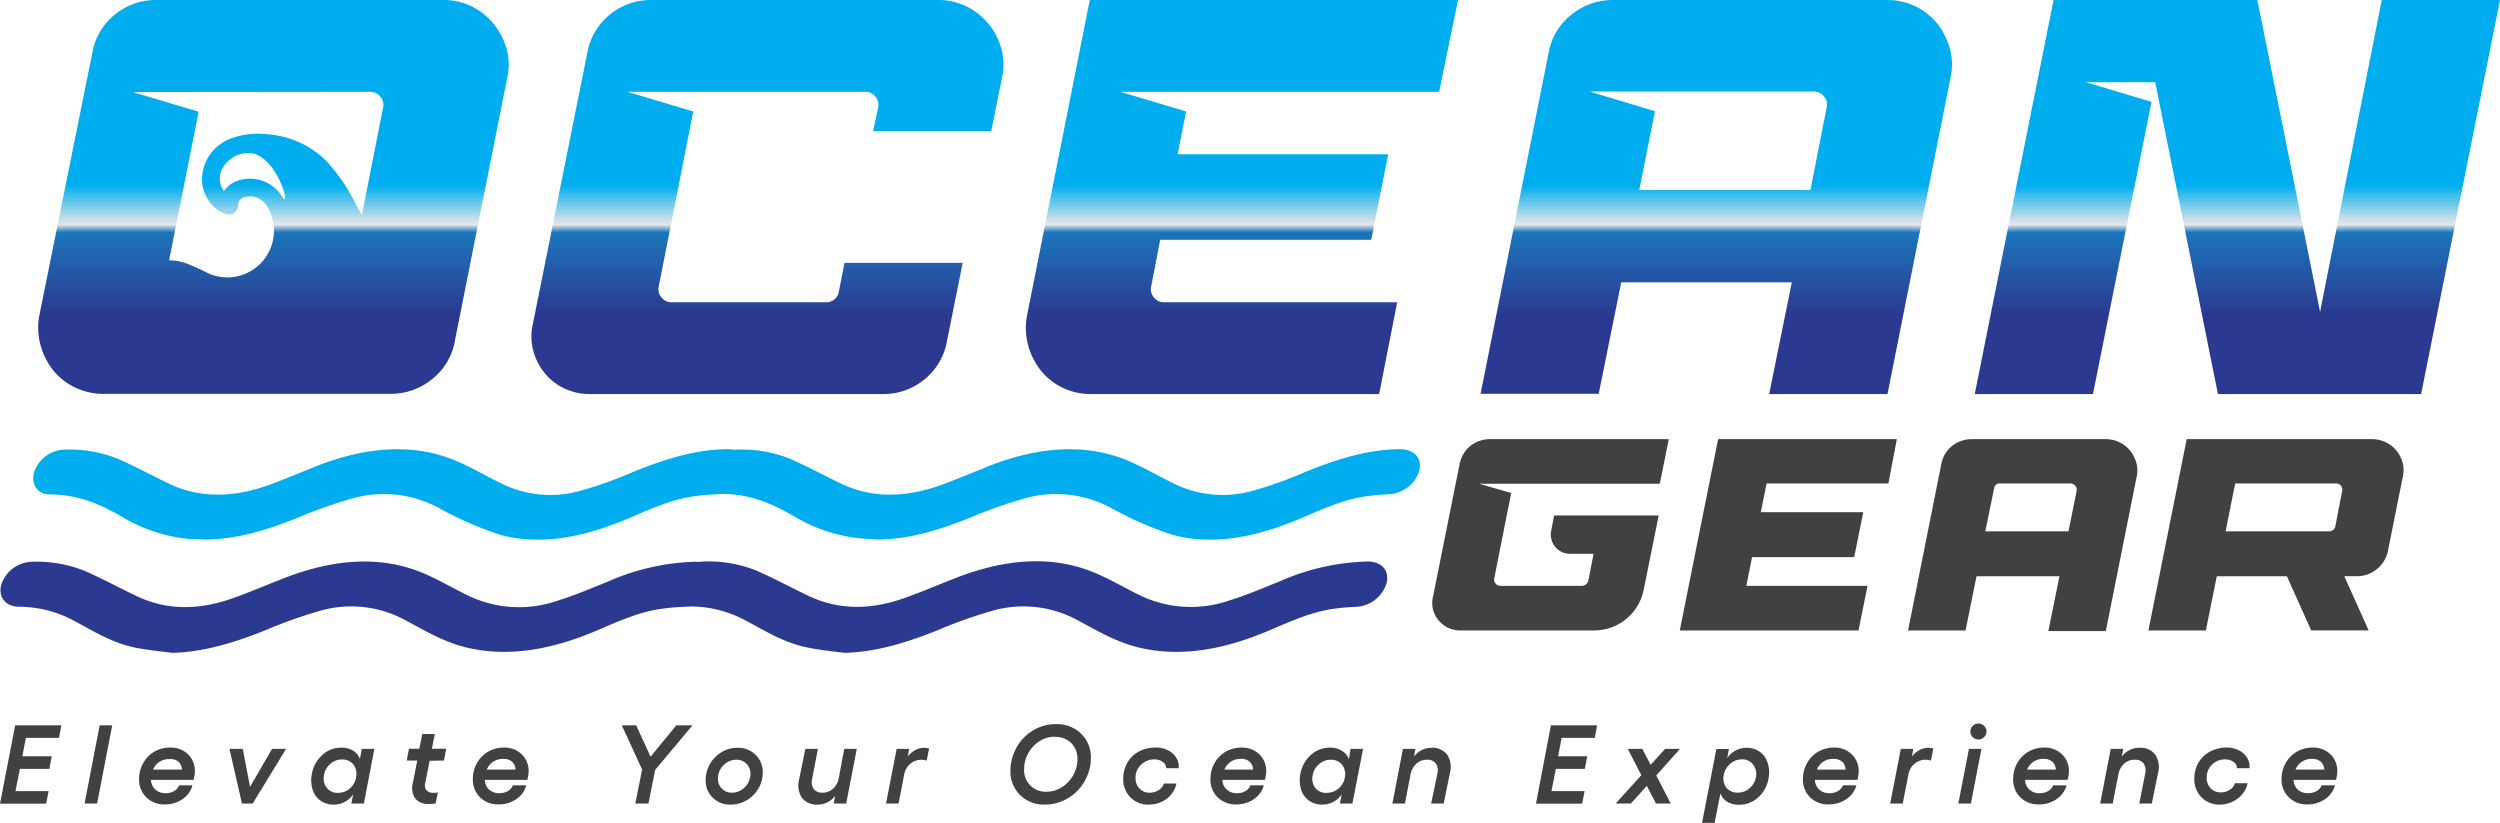 <?xml version="1.0" encoding="UTF-8"?> <svg xmlns="http://www.w3.org/2000/svg" xmlns:xlink="http://www.w3.org/1999/xlink" id="Layer_1" data-name="Layer 1" viewBox="0 0 398.49 131.14"><defs><style>.cls-1{fill:url(#linear-gradient);}.cls-2{fill:url(#linear-gradient-2);}.cls-3{fill:url(#linear-gradient-3);}.cls-4{fill:url(#linear-gradient-4);}.cls-5{fill:#414042;}.cls-6{fill:url(#linear-gradient-5);}.cls-7{fill:#00aeef;}.cls-8{fill:#2b3990;}</style><linearGradient id="linear-gradient" x1="122.32" y1="62.81" x2="122.32" gradientUnits="userSpaceOnUse"><stop offset="0" stop-color="#2b3990"></stop><stop offset="0.2" stop-color="#2b3990"></stop><stop offset="0.41" stop-color="#1c75bc"></stop><stop offset="0.43" stop-color="#e6e7e8"></stop><stop offset="0.53" stop-color="#00aeef"></stop><stop offset="1" stop-color="#00aeef"></stop></linearGradient><linearGradient id="linear-gradient-2" x1="197.94" y1="62.81" x2="197.94" xlink:href="#linear-gradient"></linearGradient><linearGradient id="linear-gradient-3" x1="273.57" y1="62.81" x2="273.57" xlink:href="#linear-gradient"></linearGradient><linearGradient id="linear-gradient-4" x1="356.63" y1="62.81" x2="356.63" xlink:href="#linear-gradient"></linearGradient><linearGradient id="linear-gradient-5" x1="43.59" y1="62.81" x2="43.59" xlink:href="#linear-gradient"></linearGradient></defs><path class="cls-1" d="M100,14.63l10.5,3.14L105,45.67a2,2,0,0,0,.45,1.75,2,2,0,0,0,1.61.76h24.59a2,2,0,0,0,2.06-1.7l.9-4.58h18.84l-2.51,12.48a10,10,0,0,1-3.59,6.1,10.25,10.25,0,0,1-6.64,2.33H93.94a9.29,9.29,0,0,1-4-.9,8.77,8.77,0,0,1-3.14-2.47A9.56,9.56,0,0,1,85,55.9a8.71,8.71,0,0,1-.09-4.13l8.7-43.34a10.06,10.06,0,0,1,3.59-6.1A10.27,10.27,0,0,1,103.81,0h45.67A10.1,10.1,0,0,1,154,1a10.53,10.53,0,0,1,5.61,6.78,9.4,9.4,0,0,1,.09,4.66L158,20.91H139.17l.8-3.77a2,2,0,0,0-.45-1.75,2,2,0,0,0-1.61-.76Z"></path><path class="cls-2" d="M178.56,14.63l10.5,3.14-1.35,6.82h33.56l-2.69,13.63H184.93l-1.44,7.45a2,2,0,0,0,.45,1.75,2,2,0,0,0,1.62.76h37.15l-2.88,14.63H174a10.36,10.36,0,0,1-4.62-1,10.11,10.11,0,0,1-3.5-2.78,11.21,11.21,0,0,1-2-4,10.38,10.38,0,0,1-.18-4.71L173.71,0H232.4l-3,14.63Z"></path><path class="cls-3" d="M258.42,45l-3.59,17.77H236L246.84,8.43a9.94,9.94,0,0,1,3.64-6.1A10.41,10.41,0,0,1,257.16,0h43.52a10.36,10.36,0,0,1,4.62,1,10.21,10.21,0,0,1,3.5,2.78,11.19,11.19,0,0,1,2,4,9.4,9.4,0,0,1,.09,4.66L300.86,62.81H282L285.61,45Zm30.15-14.71,2.6-13.19a2,2,0,0,0-.45-1.75,2,2,0,0,0-1.61-.76H253.39l10.41,3.14-2.51,12.56Z"></path><path class="cls-4" d="M379.64,0h18.85L385.92,62.81H353.53l-10-49.71H332.45l10.49,3.14-9.33,46.57H314.77L327.33,0h32.48l10,49.71Z"></path><path class="cls-5" d="M240.88,78.59l-2.7,13.57a1,1,0,0,0,.21.85,1,1,0,0,0,.79.37h13a1,1,0,0,0,.63-.24,1.12,1.12,0,0,0,.37-.59l.83-4.28h-3.8a3,3,0,0,1-1.31-.3,3.09,3.09,0,0,1-1.65-3.36l.47-2.45h16.67L262,94A8.11,8.11,0,0,1,261,96.59a8.3,8.3,0,0,1-1.79,2.07,7.81,7.81,0,0,1-2.37,1.35,8.11,8.11,0,0,1-2.77.48H232.81a4.64,4.64,0,0,1-2-.43,4.35,4.35,0,0,1-1.53-1.21,4.52,4.52,0,0,1-.87-1.72,4.25,4.25,0,0,1,0-2l4.23-21.07a4.94,4.94,0,0,1,1.75-3A5,5,0,0,1,237.61,70H266l-1.44,7.11h-28.8Z"></path><path class="cls-5" d="M295.55,88.8H279.27l-.91,4.58h19.32l-1.44,7.11H267.75L273.86,70h28.49L301,77.06H281.59l-.92,4.58H297Z"></path><path class="cls-5" d="M328.27,91.85H315.05l-1.75,8.64h-9.16l5.28-26.44a4.87,4.87,0,0,1,1.77-3A5.06,5.06,0,0,1,314.44,70H335.6a5,5,0,0,1,3.95,1.85,5.6,5.6,0,0,1,1,2,4.66,4.66,0,0,1,0,2.26l-4.89,24.48h-9.16Zm-11.82-7.16h13.26L331,78.28a1,1,0,0,0-.21-.85,1,1,0,0,0-.79-.37H318.84a.9.9,0,0,0-1,.83Z"></path><path class="cls-5" d="M364.52,91.85H353.35l-1.74,8.64h-9.16L348.55,70H378a5,5,0,0,1,4,1.85,5.43,5.43,0,0,1,1,2A5,5,0,0,1,383,76l-2.36,11.74a5,5,0,0,1-1.74,2.94,4.87,4.87,0,0,1-3.23,1.16h-2l3.88,8.64h-9.16Zm7.38-7.37a1.11,1.11,0,0,0,.34-.57l1.09-5.63a1,1,0,0,0-.19-.85.9.9,0,0,0-.77-.37H356.28l-1.53,7.63h16.49A1.1,1.1,0,0,0,371.9,84.48Z"></path><path class="cls-6" d="M80.75,7.81a11,11,0,0,0-2.06-4A10.65,10.65,0,0,0,75.15,1a10.17,10.17,0,0,0-4.53-1H24.94A10.25,10.25,0,0,0,18.3,2.33a10,10,0,0,0-3.59,6.1L6.28,50.25A10.38,10.38,0,0,0,6.46,55a11.05,11.05,0,0,0,2,4A10.08,10.08,0,0,0,12,61.78a10.38,10.38,0,0,0,4.63,1H62.18a10.41,10.41,0,0,0,6.68-2.33,9.94,9.94,0,0,0,3.64-6.1l8.34-41.91A9.4,9.4,0,0,0,80.75,7.81ZM59,14.63a2,2,0,0,1,1.61.76,2,2,0,0,1,.45,1.75L57.69,34.26c-.37-.66-.76-1.31-1.12-2a29.19,29.19,0,0,0-4.4-6.43,14.64,14.64,0,0,0-9.55-4.42,12,12,0,0,0-5.46.55,7,7,0,0,0-4.8,5.22,6.08,6.08,0,0,0,2.35,6.3,4,4,0,0,0,1.48.68,1.41,1.41,0,0,0,1.74-1.28,1.42,1.42,0,0,1,1.47-1.52,3,3,0,0,1,3.08,1.39A7.44,7.44,0,0,1,33.26,43.6C32.1,43,30.94,42.46,29.75,42a7.84,7.84,0,0,0-2.8-.5l4.72-23.69-10.5-3.14ZM44.94,31.3A6,6,0,0,0,38,28.77a4.39,4.39,0,0,0-2.3,1.67,3.25,3.25,0,0,1-.23-3.62,4.76,4.76,0,0,1,3.63-2.41C44,23.74,46.61,33.9,44.94,31.3Z"></path><path class="cls-7" d="M32.63,86c4.89,0,9.77-1.45,14.7-3.42a73.32,73.32,0,0,1,9.32-3.27,18.49,18.49,0,0,1,13.29,1.65,55.54,55.54,0,0,0,9.67,4.24c6.44,1.85,13.52.44,20.77-2.66,3.27-1.4,6.55-2.87,9.94-3.39a36.74,36.74,0,0,1,3.73-.36,5.39,5.39,0,0,0,5-3.66c.56-2-.71-3.52-3-3.53-5.1,0-10.18,1.6-15.29,3.69a62.82,62.82,0,0,1-8.48,3,17.57,17.57,0,0,1-12.14-1.12c-2.5-1.19-4.83-2.61-7.4-3.7-6.59-2.78-14-2.39-22.13.76-2.46,1-4.89,2-7.36,2.94-6,2.22-11.42,2.23-16.15,0-2.82-1.34-5.52-2.83-8.41-4.08a20.6,20.6,0,0,0-8.51-1.42,5.31,5.31,0,0,0-4.72,3.52c-.57,1.86.44,3.62,2.42,3.61,4.55,0,8.07,1.57,11.43,3.49a25.38,25.38,0,0,0,10.8,3.61C30.92,85.89,31.78,85.93,32.63,86Z"></path><path class="cls-8" d="M27.42,104.06c4.95-.11,9.84-1.59,14.76-3.55a73.15,73.15,0,0,1,9.2-3.25,18,18,0,0,1,13.29,1.63c3.1,1.65,6.08,3.46,9.74,4.33,6.61,1.58,13.58.34,20.82-2.76,3.27-1.4,6.55-2.87,9.94-3.38a34.22,34.22,0,0,1,3.74-.35,5.36,5.36,0,0,0,5-3.69c.53-2-.72-3.49-3-3.5a36.73,36.73,0,0,0-13.84,3.09c-2.72,1.1-5.46,2.28-8.21,3.12a18.72,18.72,0,0,1-14-.7c-2.49-1.19-4.83-2.61-7.4-3.69-6.6-2.78-14-2.37-22.14.78-2.78,1.08-5.54,2.28-8.33,3.25-5.64,2-10.67,1.76-15.07-.31-2.83-1.33-5.53-2.82-8.41-4.08a20.67,20.67,0,0,0-8.38-1.46A5.31,5.31,0,0,0,.23,93.11c-.59,2,.6,3.58,2.82,3.6a18.61,18.61,0,0,1,8.68,2.2c3.19,1.69,6.21,3.64,10.08,4.37C23.64,103.63,25.55,103.81,27.42,104.06Z"></path><path class="cls-7" d="M139.78,86c4.89,0,9.77-1.45,14.7-3.42a73.32,73.32,0,0,1,9.32-3.27,18.49,18.49,0,0,1,13.29,1.65,55.54,55.54,0,0,0,9.67,4.24c6.44,1.85,13.52.44,20.77-2.66,3.27-1.4,6.55-2.87,9.94-3.39a36.74,36.74,0,0,1,3.73-.36,5.39,5.39,0,0,0,5-3.66c.56-2-.71-3.52-3-3.53-5.1,0-10.18,1.6-15.29,3.69a62.82,62.82,0,0,1-8.48,3,17.57,17.57,0,0,1-12.14-1.12c-2.5-1.19-4.83-2.61-7.4-3.7-6.59-2.78-14-2.39-22.13.76-2.46,1-4.89,2-7.36,2.94-6,2.22-11.42,2.23-16.15,0-2.82-1.34-5.52-2.83-8.41-4.08a20.6,20.6,0,0,0-8.51-1.42,5.31,5.31,0,0,0-4.72,3.52C112,77,113,78.73,115,78.72c4.55,0,8.07,1.57,11.43,3.49a25.38,25.38,0,0,0,10.8,3.61C138.07,85.89,138.93,85.93,139.78,86Z"></path><path class="cls-8" d="M134.57,104.06c5-.11,9.84-1.59,14.76-3.55a73.15,73.15,0,0,1,9.2-3.25,18,18,0,0,1,13.29,1.63c3.1,1.65,6.08,3.46,9.74,4.33,6.61,1.58,13.58.34,20.82-2.76,3.27-1.4,6.55-2.87,9.94-3.38a34.22,34.22,0,0,1,3.74-.35A5.36,5.36,0,0,0,221,93c.53-2-.72-3.49-3-3.5a36.73,36.73,0,0,0-13.84,3.09c-2.72,1.1-5.46,2.28-8.21,3.12a18.72,18.72,0,0,1-14-.7c-2.49-1.19-4.83-2.61-7.4-3.69-6.6-2.78-14-2.37-22.14.78-2.78,1.08-5.54,2.28-8.33,3.25-5.64,2-10.67,1.76-15.07-.31-2.83-1.33-5.53-2.82-8.41-4.08a20.67,20.67,0,0,0-8.38-1.46,5.31,5.31,0,0,0-4.93,3.57c-.59,2,.6,3.58,2.82,3.6a18.61,18.61,0,0,1,8.68,2.2c3.19,1.69,6.21,3.64,10.08,4.37C130.79,103.63,132.7,103.81,134.57,104.06Z"></path><path class="cls-5" d="M2.42,115.61H9.78l-.38,2H4.13l-.57,2.94H8.25l-.38,2H3.17l-.7,3.55H7.75l-.39,2H0Z"></path><path class="cls-5" d="M17.89,115.61l-2.41,12.47h-2l2.41-12.47Z"></path><path class="cls-5" d="M31.06,123a4.88,4.88,0,0,1-.22,1.31H24.07a2.18,2.18,0,0,0,.69,1.54,2.29,2.29,0,0,0,1.63.58,2.65,2.65,0,0,0,1.33-.32,1.74,1.74,0,0,0,.82-.93h2.14a3.84,3.84,0,0,1-1.59,2.2,4.88,4.88,0,0,1-2.84.84,4,4,0,0,1-2.93-1.13,3.87,3.87,0,0,1-1.15-2.88,5.11,5.11,0,0,1,.66-2.58,4.72,4.72,0,0,1,1.78-1.82,5,5,0,0,1,2.51-.65A3.9,3.9,0,0,1,30,120.26,3.66,3.66,0,0,1,31.06,123Zm-6.68-.33H29a1.75,1.75,0,0,0-.56-1.26A2,2,0,0,0,27,121a2.84,2.84,0,0,0-1.63.46A2.74,2.74,0,0,0,24.38,122.7Z"></path><path class="cls-5" d="M45.6,119.37l-5.32,8.71H38.57l-2-8.71h2.13l1.15,6.06,3.51-6.06Z"></path><path class="cls-5" d="M57.67,119.37h2L58,128.08H56l.29-1.46a3.7,3.7,0,0,1-3.1,1.63,3.56,3.56,0,0,1-2.11-.63,3.34,3.34,0,0,1-1.25-1.77,4.89,4.89,0,0,1-.11-2.51,5.16,5.16,0,0,1,1.66-3,4.36,4.36,0,0,1,3-1.17,3.58,3.58,0,0,1,1.89.47,2.63,2.63,0,0,1,1.1,1.33Zm-3.74,7a2.75,2.75,0,0,0,1.83-.69,3.05,3.05,0,0,0,1-1.71v-.12a2.43,2.43,0,0,0-.44-2,2.24,2.24,0,0,0-1.82-.79,2.72,2.72,0,0,0-1.86.72,2.85,2.85,0,0,0-1,1.8,2.43,2.43,0,0,0,.45,2A2.18,2.18,0,0,0,53.93,126.38Z"></path><path class="cls-5" d="M68.49,121.26l-.72,3.59A1.29,1.29,0,0,0,68,126a1.52,1.52,0,0,0,1.13.37,2.52,2.52,0,0,0,.66-.07l-.34,1.75a4.94,4.94,0,0,1-1.09.1,2.62,2.62,0,0,1-2.17-.87,3,3,0,0,1-.38-2.51l.7-3.54H64.83l.36-1.89h1.65l.47-2.34h2l-.47,2.34h2.28l-.35,1.89Z"></path><path class="cls-5" d="M84.26,123a4.88,4.88,0,0,1-.22,1.31H77.28a2.13,2.13,0,0,0,.68,1.54,2.29,2.29,0,0,0,1.63.58,2.65,2.65,0,0,0,1.33-.32,1.8,1.8,0,0,0,.83-.93h2.14a3.85,3.85,0,0,1-1.6,2.2,4.86,4.86,0,0,1-2.84.84,4,4,0,0,1-2.93-1.13,3.91,3.91,0,0,1-1.15-2.88,5.11,5.11,0,0,1,.66-2.58,4.74,4.74,0,0,1,1.79-1.82,4.93,4.93,0,0,1,2.5-.65,3.94,3.94,0,0,1,2.84,1.07A3.69,3.69,0,0,1,84.26,123Zm-6.68-.33h4.59a1.75,1.75,0,0,0-.56-1.26,2,2,0,0,0-1.38-.45,2.84,2.84,0,0,0-1.63.46A2.81,2.81,0,0,0,77.58,122.7Z"></path><path class="cls-5" d="M99.11,115.61h2.29l2.3,5,4.1-5h2.58l-5.95,7.11-1.07,5.36h-2.1l1.09-5.42Z"></path><path class="cls-5" d="M117.55,119.19a3.93,3.93,0,0,1,2.89,1.13,3.81,3.81,0,0,1,1.14,2.83,4.91,4.91,0,0,1-.69,2.53,5.24,5.24,0,0,1-1.86,1.88,4.89,4.89,0,0,1-2.53.69,3.93,3.93,0,0,1-2.89-1.1,3.74,3.74,0,0,1-1.13-2.81,5.07,5.07,0,0,1,.68-2.55A5.19,5.19,0,0,1,115,119.9,4.84,4.84,0,0,1,117.55,119.19Zm-.16,1.91a2.81,2.81,0,0,0-2.08.89,2.92,2.92,0,0,0-.87,2.12,2.23,2.23,0,0,0,.62,1.6,2.13,2.13,0,0,0,1.59.64,2.85,2.85,0,0,0,2.08-.89,2.91,2.91,0,0,0,.89-2.1,2.24,2.24,0,0,0-.63-1.62A2.16,2.16,0,0,0,117.39,121.1Z"></path><path class="cls-5" d="M134.57,119.37h2l-1.69,8.71h-2l.25-1.24a3.44,3.44,0,0,1-2.76,1.41,3,3,0,0,1-2.54-1.07,3.62,3.62,0,0,1-.46-2.91l1-4.9h2l-.92,4.79a2,2,0,0,0,.25,1.6,1.63,1.63,0,0,0,1.37.59,2.43,2.43,0,0,0,1.72-.64,3,3,0,0,0,.91-1.69Z"></path><path class="cls-5" d="M147.29,119.19a4.84,4.84,0,0,1,.8.11l-.38,1.93a3.32,3.32,0,0,0-.85-.13,2.71,2.71,0,0,0-1.75.63,2.93,2.93,0,0,0-1,1.79l-.88,4.56h-2l1.69-8.71h2l-.22,1.21a3.73,3.73,0,0,1,1.16-1A2.92,2.92,0,0,1,147.29,119.19Z"></path><path class="cls-5" d="M168.34,115.43a5.44,5.44,0,0,1,4,1.53,5.23,5.23,0,0,1,1.54,3.89,7.1,7.1,0,0,1-.58,2.83,7.75,7.75,0,0,1-1.56,2.37,7.38,7.38,0,0,1-2.33,1.6,6.82,6.82,0,0,1-2.81.6,5.44,5.44,0,0,1-4-1.52,5.25,5.25,0,0,1-1.54-3.9,7.16,7.16,0,0,1,.58-2.85,7.33,7.33,0,0,1,3.89-4A6.73,6.73,0,0,1,168.34,115.43Zm-.22,2a4.44,4.44,0,0,0-2.4.7,5.22,5.22,0,0,0-1.8,1.9,5.08,5.08,0,0,0-.68,2.58,3.43,3.43,0,0,0,3.59,3.59,4.45,4.45,0,0,0,2.4-.71,5.33,5.33,0,0,0,1.83-1.91,5.2,5.2,0,0,0,.68-2.57,3.49,3.49,0,0,0-1-2.58A3.57,3.57,0,0,0,168.12,117.46Z"></path><path class="cls-5" d="M183.12,128.25a3.92,3.92,0,0,1-2.94-1.16,4,4,0,0,1-1.14-3,4.9,4.9,0,0,1,.4-2,4.49,4.49,0,0,1,1.08-1.57,4.93,4.93,0,0,1,1.62-1,5.55,5.55,0,0,1,2-.37,4.3,4.3,0,0,1,2,.43,3.12,3.12,0,0,1,1.34,1.19,2.7,2.7,0,0,1,.4,1.68h-2a1.16,1.16,0,0,0-.55-1,2.13,2.13,0,0,0-1.32-.4,2.86,2.86,0,0,0-2.11.83A2.78,2.78,0,0,0,181,124a2.34,2.34,0,0,0,.63,1.69,2.1,2.1,0,0,0,1.61.66,2.61,2.61,0,0,0,1.43-.4,1.91,1.91,0,0,0,.85-1.06h2a4,4,0,0,1-1.57,2.44A4.72,4.72,0,0,1,183.12,128.25Z"></path><path class="cls-5" d="M201.83,123a4.88,4.88,0,0,1-.22,1.31h-6.77a2.18,2.18,0,0,0,.69,1.54,2.29,2.29,0,0,0,1.63.58,2.65,2.65,0,0,0,1.33-.32,1.74,1.74,0,0,0,.82-.93h2.14a3.88,3.88,0,0,1-1.59,2.2,4.88,4.88,0,0,1-2.84.84,4,4,0,0,1-2.93-1.13,3.87,3.87,0,0,1-1.15-2.88,5.11,5.11,0,0,1,.66-2.58,4.72,4.72,0,0,1,1.78-1.82,5,5,0,0,1,2.51-.65,3.9,3.9,0,0,1,2.83,1.07A3.66,3.66,0,0,1,201.83,123Zm-6.68-.33h4.59a1.75,1.75,0,0,0-.56-1.26,2,2,0,0,0-1.38-.45,2.84,2.84,0,0,0-1.63.46A2.74,2.74,0,0,0,195.15,122.7Z"></path><path class="cls-5" d="M215.27,119.37h2l-1.7,8.71h-2l.29-1.46a3.72,3.72,0,0,1-3.11,1.63,3.53,3.53,0,0,1-2.1-.63,3.4,3.4,0,0,1-1.26-1.77,5.11,5.11,0,0,1-.11-2.51,5.23,5.23,0,0,1,1.67-3,4.36,4.36,0,0,1,3-1.17,3.58,3.58,0,0,1,1.89.47A2.63,2.63,0,0,1,215,121Zm-3.74,7a2.75,2.75,0,0,0,1.83-.69,3,3,0,0,0,1-1.71l0-.08v0a2.46,2.46,0,0,0-.44-2,2.24,2.24,0,0,0-1.82-.79,2.76,2.76,0,0,0-1.87.72,2.88,2.88,0,0,0-1,1.8,2.43,2.43,0,0,0,.44,2A2.2,2.2,0,0,0,211.53,126.38Z"></path><path class="cls-5" d="M228.13,119.19a2.94,2.94,0,0,1,2.53,1.08,3.59,3.59,0,0,1,.46,2.91l-1,4.9h-2l1-4.79a2,2,0,0,0-.27-1.61,1.63,1.63,0,0,0-1.37-.58,2.48,2.48,0,0,0-1.72.63,3.05,3.05,0,0,0-.92,1.7l-.9,4.65h-2l1.68-8.71h2l-.25,1.25A3.46,3.46,0,0,1,228.13,119.19Z"></path><path class="cls-5" d="M247.21,115.61h7.36l-.37,2h-5.28l-.57,2.94H253l-.38,2H248l-.7,3.55h5.28l-.39,2h-7.36Z"></path><path class="cls-5" d="M267.78,119.37,264,123.61l2.31,4.47h-2.35l-1.46-2.82-2.55,2.82h-2.42l4.09-4.52-2.16-4.19h2.33l1.31,2.54,2.31-2.54Z"></path><path class="cls-5" d="M278.38,119.19a3.65,3.65,0,0,1,1.66.37,3.09,3.09,0,0,1,1.2,1,4,4,0,0,1,.65,1.55,4.88,4.88,0,0,1,0,2,5.18,5.18,0,0,1-1.65,3,4.41,4.41,0,0,1-3,1.16,3.55,3.55,0,0,1-1.92-.47,2.53,2.53,0,0,1-1.09-1.35l-.93,4.71h-2l2.28-11.77h2l-.27,1.46A3.71,3.71,0,0,1,278.38,119.19Zm1.5,4.71a2.51,2.51,0,0,0-.45-2.05,2.2,2.2,0,0,0-1.81-.81,2.7,2.7,0,0,0-1.87.75,3,3,0,0,0-1,1.78,2.43,2.43,0,0,0,.44,2,2.26,2.26,0,0,0,1.83.77,2.71,2.71,0,0,0,1.86-.71A2.93,2.93,0,0,0,279.88,123.9Z"></path><path class="cls-5" d="M296.27,123a4.88,4.88,0,0,1-.22,1.31h-6.76a2.13,2.13,0,0,0,.68,1.54,2.29,2.29,0,0,0,1.63.58,2.65,2.65,0,0,0,1.33-.32,1.8,1.8,0,0,0,.83-.93h2.14a3.85,3.85,0,0,1-1.6,2.2,4.88,4.88,0,0,1-2.84.84,4,4,0,0,1-2.93-1.13,3.87,3.87,0,0,1-1.15-2.88,5.11,5.11,0,0,1,.66-2.58,4.72,4.72,0,0,1,1.78-1.82,5,5,0,0,1,2.51-.65,3.9,3.9,0,0,1,2.83,1.07A3.66,3.66,0,0,1,296.27,123Zm-6.68-.33h4.59a1.75,1.75,0,0,0-.56-1.26,2,2,0,0,0-1.38-.45,2.84,2.84,0,0,0-1.63.46A2.81,2.81,0,0,0,289.59,122.7Z"></path><path class="cls-5" d="M307.36,119.19a4.71,4.71,0,0,1,.8.11l-.37,1.93a3.38,3.38,0,0,0-.85-.13,2.73,2.73,0,0,0-1.76.63,2.91,2.91,0,0,0-1,1.79l-.89,4.56h-2l1.69-8.71h2l-.23,1.21a3.88,3.88,0,0,1,1.17-1A2.92,2.92,0,0,1,307.36,119.19Z"></path><path class="cls-5" d="M313.84,119.37h2l-1.69,8.71h-2Zm.61-3.67a1.22,1.22,0,0,1,.9-.37,1.26,1.26,0,0,1,.91.37,1.24,1.24,0,0,1,0,1.79,1.27,1.27,0,0,1-.91.38,1.23,1.23,0,0,1-.9-.38,1.24,1.24,0,0,1,0-1.79Z"></path><path class="cls-5" d="M329.78,123a5.31,5.31,0,0,1-.22,1.31h-6.77a2.17,2.17,0,0,0,.68,1.54,2.33,2.33,0,0,0,1.64.58,2.67,2.67,0,0,0,1.33-.32,1.78,1.78,0,0,0,.82-.93h2.14a3.88,3.88,0,0,1-1.59,2.2,4.88,4.88,0,0,1-2.84.84,4,4,0,0,1-2.93-1.13,3.87,3.87,0,0,1-1.15-2.88,5.2,5.2,0,0,1,.65-2.58,4.81,4.81,0,0,1,1.79-1.82,5,5,0,0,1,2.51-.65,3.92,3.92,0,0,1,2.83,1.07A3.66,3.66,0,0,1,329.78,123Zm-6.68-.33h4.59a1.76,1.76,0,0,0-.57-1.26,2,2,0,0,0-1.37-.45,2.81,2.81,0,0,0-1.63.46A2.68,2.68,0,0,0,323.1,122.7Z"></path><path class="cls-5" d="M341,119.19a2.94,2.94,0,0,1,2.53,1.08,3.59,3.59,0,0,1,.46,2.91l-1,4.9h-2l.95-4.79a2,2,0,0,0-.27-1.61,1.63,1.63,0,0,0-1.37-.58,2.48,2.48,0,0,0-1.72.63,3.05,3.05,0,0,0-.92,1.7l-.9,4.65h-2l1.68-8.71h2l-.25,1.25A3.46,3.46,0,0,1,341,119.19Z"></path><path class="cls-5" d="M353.85,128.25a3.91,3.91,0,0,1-2.93-1.16,4,4,0,0,1-1.15-3,4.9,4.9,0,0,1,.4-2,4.77,4.77,0,0,1,1.08-1.57,5,5,0,0,1,1.63-1,5.51,5.51,0,0,1,2-.37,4.3,4.3,0,0,1,1.95.43,3.18,3.18,0,0,1,1.34,1.19,2.69,2.69,0,0,1,.39,1.68h-2a1.18,1.18,0,0,0-.54-1,2.16,2.16,0,0,0-1.33-.4,2.88,2.88,0,0,0-2.11.83,2.81,2.81,0,0,0-.84,2.07,2.34,2.34,0,0,0,.62,1.69,2.14,2.14,0,0,0,1.62.66,2.64,2.64,0,0,0,1.43-.4,2,2,0,0,0,.85-1.06h2a4,4,0,0,1-1.58,2.44A4.7,4.7,0,0,1,353.85,128.25Z"></path><path class="cls-5" d="M372.56,123a5.23,5.23,0,0,1-.21,1.31h-6.77a2.13,2.13,0,0,0,.68,1.54,2.31,2.31,0,0,0,1.63.58,2.65,2.65,0,0,0,1.33-.32,1.76,1.76,0,0,0,.83-.93h2.14a3.88,3.88,0,0,1-1.59,2.2,4.89,4.89,0,0,1-2.85.84,4,4,0,0,1-2.92-1.13,3.88,3.88,0,0,1-1.16-2.88,5.11,5.11,0,0,1,.66-2.58,4.74,4.74,0,0,1,1.79-1.82,5,5,0,0,1,2.5-.65,3.93,3.93,0,0,1,2.84,1.07A3.69,3.69,0,0,1,372.56,123Zm-6.68-.33h4.6a1.8,1.8,0,0,0-.57-1.26,2,2,0,0,0-1.37-.45,2.79,2.79,0,0,0-1.63.46A2.76,2.76,0,0,0,365.88,122.7Z"></path></svg> 